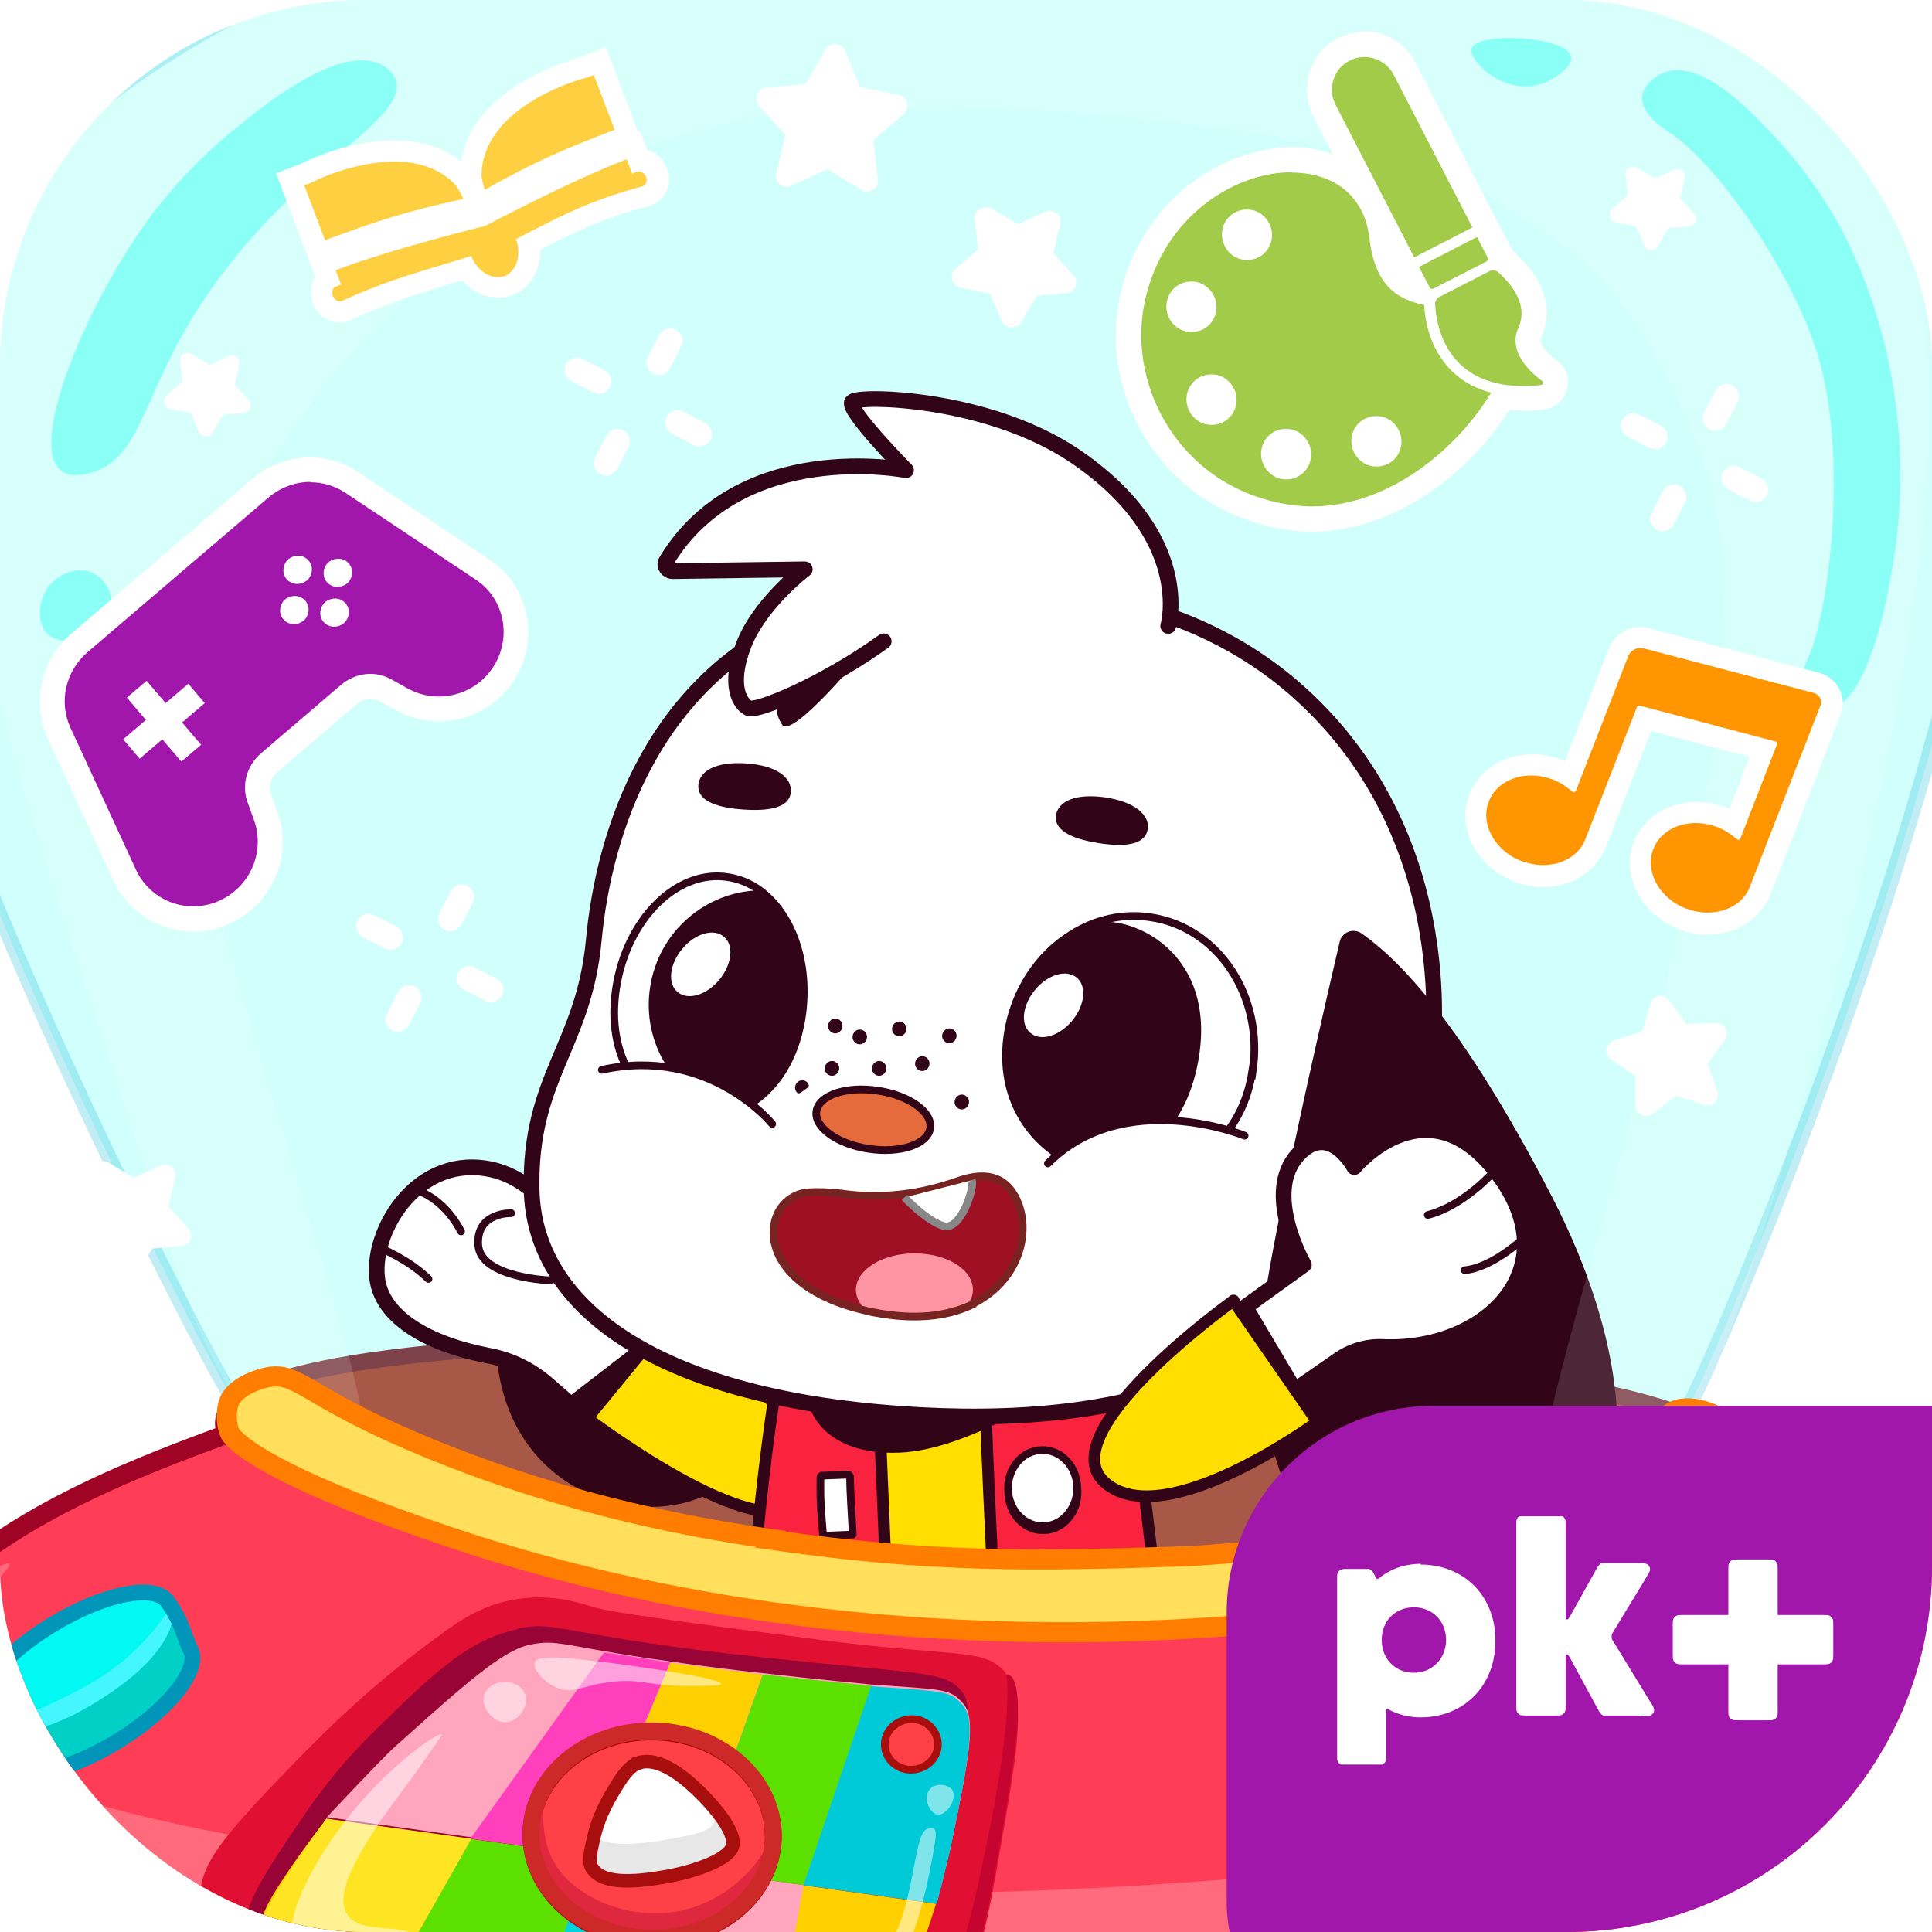 <svg xmlns="http://www.w3.org/2000/svg" xmlns:xlink="http://www.w3.org/1999/xlink" id="Camada_2" viewBox="0 0 52.84 52.84"><defs><style>.cls-1,.cls-2,.cls-3,.cls-4,.cls-5,.cls-6,.cls-7,.cls-8,.cls-9,.cls-10,.cls-11,.cls-12,.cls-13,.cls-14,.cls-15,.cls-16,.cls-17{stroke-linejoin:round;}.cls-1,.cls-4,.cls-5,.cls-10,.cls-14,.cls-17{stroke:#2d0c19;}.cls-1,.cls-4,.cls-10{stroke-width:.38px;}.cls-1,.cls-5{fill:#417bbb;}.cls-18{fill:#ff3d56;stroke:#9f0326;stroke-width:.52px;}.cls-18,.cls-19,.cls-20,.cls-21,.cls-22,.cls-23,.cls-24,.cls-25,.cls-26,.cls-27,.cls-28,.cls-29,.cls-30,.cls-31,.cls-32,.cls-33,.cls-34,.cls-35{stroke-miterlimit:10;}.cls-19{stroke-width:.37px;}.cls-19,.cls-2,.cls-36,.cls-7,.cls-9,.cls-25,.cls-28,.cls-29,.cls-14,.cls-32{fill:none;}.cls-19,.cls-27,.cls-35{stroke:#a90e0e;}.cls-20{opacity:.24;stroke:#00b5d6;stroke-width:.42px;}.cls-20,.cls-37,.cls-38,.cls-39{isolation:isolate;}.cls-20,.cls-38{fill:#3fffef;}.cls-40{fill:#980435;}.cls-40,.cls-41,.cls-36,.cls-42,.cls-37,.cls-43,.cls-44,.cls-45,.cls-46,.cls-47,.cls-48,.cls-49,.cls-50,.cls-51,.cls-38,.cls-52,.cls-53,.cls-54,.cls-55,.cls-56,.cls-57,.cls-58,.cls-59,.cls-60,.cls-61,.cls-62,.cls-63,.cls-64,.cls-65,.cls-39{stroke-width:0px;}.cls-2,.cls-3,.cls-6,.cls-8,.cls-9,.cls-11,.cls-12,.cls-30,.cls-13,.cls-15,.cls-33,.cls-34,.cls-16{stroke:#310517;}.cls-2,.cls-6,.cls-8,.cls-11{stroke-width:.43px;}.cls-2,.cls-9,.cls-14{stroke-linecap:round;}.cls-3,.cls-11{fill:#f9233f;}.cls-3,.cls-12,.cls-13{stroke-width:.32px;}.cls-41{fill:#ffc54f;}.cls-66{clip-path:url(#clippath);}.cls-4,.cls-6,.cls-37,.cls-13,.cls-15,.cls-59,.cls-34,.cls-39,.cls-17{fill:#fff;}.cls-5,.cls-14{stroke-width:.19px;}.cls-21{fill:#ffae3e;stroke:#e25700;stroke-width:.56px;}.cls-42{fill:#44f6ff;}.cls-22{fill:#c92411;stroke:#920717;stroke-width:.45px;}.cls-7{stroke:#888;}.cls-7,.cls-9,.cls-30,.cls-31,.cls-15,.cls-33,.cls-34,.cls-16{stroke-width:.21px;}.cls-23{fill:#ffdf5b;stroke:#ff7d00;stroke-width:.55px;}.cls-8,.cls-16{fill:#3181dd;}.cls-37,.cls-38{opacity:.5;}.cls-43{fill:#c5052f;}.cls-44{fill:#66dc59;}.cls-45{fill:#df273d;}.cls-24{fill:url(#linear-gradient);stroke:#3c3cb0;}.cls-24,.cls-32{stroke-width:.52px;}.cls-67{clip-path:url(#clippath-1);}.cls-25{stroke:#0095b9;stroke-width:.43px;}.cls-26{fill:#ff8745;stroke:#e25106;stroke-width:.46px;}.cls-46{fill:#ff9500;}.cls-47{fill:#ff6a7d;}.cls-27,.cls-29{stroke-width:.46px;}.cls-27,.cls-35{fill:#ff4047;}.cls-48{fill:#e11033;}.cls-10{fill:#e33044;}.cls-28{stroke:#007300;stroke-width:.49px;}.cls-49{fill:#00cad7;}.cls-29{stroke:#ce2929;}.cls-12{fill:#ffde00;}.cls-30{fill:#e56a3c;}.cls-50{fill:#ffa6be;}.cls-51{fill:#00f9f2;}.cls-52{fill:#ffd000;}.cls-31{fill:#9f1025;stroke:#762321;}.cls-53{fill:#ff3fbc;}.cls-54,.cls-33{fill:#310517;}.cls-32{stroke:#ff9300;}.cls-55{fill:#a217ab;}.cls-56{fill:#a2cb4a;}.cls-57{fill:#ffe424;}.cls-58{fill:#00a74b;}.cls-60{fill:#5be000;}.cls-61{fill:#00d0c6;}.cls-62{fill:#00d3df;}.cls-63{fill:#fecf40;}.cls-35{stroke-width:.21px;}.cls-64{fill:#ff95a3;}.cls-65{fill:#e7e7e7;}.cls-39{opacity:.14;}.cls-17{stroke-width:.28px;}</style><clipPath id="clippath"><rect class="cls-36" y="0" width="52.84" height="52.84" rx="10" ry="10"></rect></clipPath><linearGradient id="linear-gradient" x1="4.2" y1="-980.01" x2="49.18" y2="-984.8" gradientTransform="translate(0 -926.9) scale(1 -1)" gradientUnits="userSpaceOnUse"><stop offset="0" stop-color="#00a2df"></stop><stop offset="1" stop-color="#4260ab"></stop></linearGradient><clipPath id="clippath-1"><rect class="cls-36" x="36.57" y="41.47" width="13.57" height="6.79"></rect></clipPath></defs><g id="Camada_1-2"><g class="cls-66"><rect class="cls-59" width="52.84" height="52.84"></rect><rect class="cls-36" x="-11.31" y="-.75" width="73.13" height="44.48"></rect><path class="cls-26" d="M26.63,63.78c10.06-.6,17.96-5.28,17.65-10.44-.31-5.16-8.72-8.85-18.78-8.25-10.06.6-17.96,5.28-17.65,10.44.31,5.16,8.72,8.85,18.78,8.25Z"></path><path class="cls-24" d="M3.59,54.06c-.26.07-.03.84,0,.97.4,1.96,3.91,3,3.91,3,9.54,2.83,20.55,2.37,20.55,2.37,0,0,8.84-.37,16.02-3.11,0,0,4.54-1.73,4.63-3.88,0-.14.03-.81-.19-.96-.03-.02-.05-.03-.08-.03-.28-.03-.68.56-.74.63-1.02,1.33-15.72,2.26-15.72,2.26-3.99.25-3.36.28-5.07.34-4.94.19-9-.08-11.79-.37-2.57-1.08-4.52-1.17-5.85-1.04-1.65.16-4.12.81-5.1.16-.2-.13-.42-.37-.57-.33h0s0,0,0,0Z"></path><path class="cls-22" d="M47.57,39.93c.15,2.14-10.48,5.62-20.98,5.33-10.5-.29-20.74-4.35-20.48-6.41.3-2.28,13.43-2.26,17.94-2.25,7.48.01,23.33.76,23.51,3.34h0Z"></path><path class="cls-20" d="M7.04,39.3c-1.38-1.63-8.19-15.96-8.52-18.49-1.9-7.75-.2-11.18,2.31-16.03C1.63,3.23,5.64.42,9.79-1.11c2.66-.98,16.87-1.05,18.39-.77,12.07,2.21,16.84-1.4,22.86,4.5.99.97,2.07,1.06,2.73,2.16,4.26,7.02-7.07,32.87-7.53,33.58-.03.05-.2.3-.34.68-.21.61-.12,1.12-.17,1.28-.47,1.3-1.78,2-2.82,2.45-3.22,1.37-6.57,1.42-6.88,1.43-5.47.17-8.2.25-11.06.08-7.25-.42-10.41-1.22-12.42-1.87-3.11-1-4.49-1.9-5.52-3.11h0Z"></path><path class="cls-14" d="M18.2,45.16s.13.74.81.54c.68-.2.41-1.67.41-1.67"></path><path class="cls-14" d="M18.15,47.27s.02-.6.66-1.14"></path><path class="cls-14" d="M19.51,47.74s.11-.64.43-1.15"></path><path class="cls-14" d="M32.95,48.03s-.08-.96-.59-1.57"></path><path class="cls-14" d="M34.31,47.29s-.16-.91-.61-1.32"></path><path class="cls-4" d="M16.83,52.78s-.3.94.8,1.16c0,0,.89.16,1.15-.37,0,0,.21.44,1.11.47.6.02.74-.09,1.19-.4,0,0,.49.45,1.2.43.41-.01.72,0,1.24-.36,0,0,.39.45,1.12.47.73.02.98-.44,1.09-1.33,0,0-4.8-.56-8.89-.06h0Z"></path><path class="cls-10" d="M25.93,50.88c-.11,1.16-.21,1.96-.21,1.96l-4.32-.03h-.67s-3.9-.03-3.9-.03c0,0-.15-3.09,2.91-3.52.25-.04.53-.05.83-.05l.39-.85,4.54-.13-.03,1.02s.57.47.46,1.64h0Z"></path><path class="cls-4" d="M21.39,52.81h-.67s-3.9-.03-3.9-.03c0,0-.15-3.09,2.91-3.52,1.3.77,1.59,2.64,1.65,3.55h0s0,0,0,0Z"></path><path class="cls-17" d="M19.74,49.25s.97.26,1.51,2.3c0,0,.75-.1.89-.62.14-.52-.43-1.98-1.46-2.1-.64-.07-.94.42-.94.42h0Z"></path><path class="cls-4" d="M34.88,53.27s.25.96-.86,1.11c0,0-.9.11-1.13-.43,0,0-.43.42-.92.41-.6-.02-.74-.13-1.17-.47,0,0-.52.42-1.22.36-.41-.03-.71-.05-1.22-.43,0,0-.41.42-1.14.41-.74-.02-.96-.5-1.01-1.38,0,0,4.61-.3,8.66.42h0Z"></path><path class="cls-10" d="M25.82,51.27c.04,1.17.39,1.58.39,1.58l4.32.21.67.03,3.67.18s.54-3.07-2.5-3.67c-.25-.05-.52-.08-.82-.1l-.34-.87-4.52-.37-.03,1.02s-.88.83-.83,1.99h0,0Z"></path><path class="cls-17" d="M30.1,53.04l1.11.05,3.67.18s.68-3.19-2.74-3.84c0,0-2.21,1.18-2.04,3.6h0Z"></path><path class="cls-1" d="M22.27,42.33s-.57,3.51-.72,5.44l3.83.1.03-1.24s.57-.09,1.26.03l.12,1.24,4.1.11-.65-5.47-7.97-.22h0s0,0,0,0Z"></path><path class="cls-5" d="M26.39,42.46l.07,2.95-1.44-.04.26-2.94,1.1.03Z"></path><path class="cls-54" d="M18.78,21.58s-.29,2.71-1.6,5.9c-1.07,2.6-3.15,5.53-3.5,7.61-.87,5.05,2.96,6.72,5.28,5.94,2.32-.78,4.11-3.34,4.69-9.35.58-6.01-4.86-10.09-4.86-10.09h0Z"></path><path class="cls-11" d="M26.7,54.81c-.04,1.5-.1,2.53-.1,2.53l-5.55.35-.86.05-5,.31s-.47-3.94,3.43-4.77c.32-.07.67-.12,1.06-.14l.43-1.12,5.81-.56.05,1.3s.77.56.74,2.06Z"></path><path class="cls-13" d="M18.62,53.27s1.26.25,2.15,2.81c0,0,.95-.2,1.08-.87.13-.67-.73-2.5-2.06-2.56-.83-.03-1.17.62-1.17.62Z"></path><path class="cls-11" d="M26.59,55.32c.16,1.49.64,1.99.64,1.99l5.56-.12.86-.02,4.73-.09s.42-3.98-3.53-4.48c-.33-.04-.68-.06-1.06-.05l-.52-1.08-5.83-.08.05,1.3s-1.06,1.14-.89,2.63h0Z"></path><path class="cls-13" d="M32.23,57.2l1.42-.03,4.73-.09s.59-4.15-3.85-4.68c0,0-2.72,1.71-2.3,4.8Z"></path><path class="cls-8" d="M21.25,44.17s-.42,4.55-.44,7.03l4.91-.21-.07-1.59s.72-.17,1.61-.07l.26,1.58,5.27-.22-1.31-6.96-10.24.43Z"></path><path class="cls-16" d="M26.54,43.98l.35,3.78-1.85.08.08-3.79,1.41-.06Z"></path><path class="cls-6" d="M33.55,50.61s-3.16-.23-6.25.26c0,0-.18.49.05,1.19,0,0,3.86-.44,6.27-.26,0,0,.08-.38-.07-1.19h0Z"></path><path class="cls-6" d="M18.06,37.02l-1.11-1.01c-.37-.34-.66-.75-.85-1.21-.38-.91-1.24-2.49-2.64-2.81-2-.45-3.27,1.59-3.15,2.92.1,1.13,1.43,1.86,3.06,2.17.59.11,1.14.38,1.59.77l1.33,1.16c.54.47,1.35.43,1.85-.09.52-.54.48-1.4-.07-1.91h0Z"></path><path class="cls-9" d="M13.98,33.18s-.96-.03-.9.87c.06.91,1.99.97,1.99.97"></path><path class="cls-9" d="M11.36,32.54s.75.18,1.25,1.14"></path><path class="cls-9" d="M10.39,34.13s.78.31,1.33.85"></path><path class="cls-54" d="M17.58,36.64l-2.19,1.69,1.14,1s1.24.88,2.03-.33c.78-1.21-.98-2.36-.98-2.36h0Z"></path><path class="cls-12" d="M16.06,38.79l2.3-2.8s4.31,2.76,3.65,4.78c-.66,2.03-5.95-1.98-5.95-1.98Z"></path><path class="cls-12" d="M28.92,38.07l-6.25.26.29,6.84,6.25-.26-.29-6.84Z"></path><path class="cls-3" d="M21.19,38.1s-.75,4.7-.7,8.66l3.89-.16-.36-8.61-2.83.12h0Z"></path><path class="cls-3" d="M26.92,37.62s.21,5.9.45,8.85l4.59-.19s-.83-6.82-1.12-9.29c0,0-1.73.19-3.93.63Z"></path><path class="cls-54" d="M22.18,38.57s.38,1.24,2.42,1.16c2.04-.08,4.71-2,4.71-2l-7.13.85Z"></path><path class="cls-33" d="M28.57,41.85c.52-.02.92-.51.9-1.08-.02-.58-.47-1.03-.99-1-.52.02-.92.51-.9,1.08.02.58.47,1.03.99,1Z"></path><path class="cls-34" d="M28.56,41.74c.52-.02.92-.51.9-1.08-.02-.58-.47-1.03-.99-1-.52.02-.92.51-.9,1.08.02.58.47,1.03.99,1Z"></path><path class="cls-33" d="M28.7,45.04c.52-.02.92-.51.9-1.08-.02-.58-.47-1.03-.99-1-.52.02-.92.51-.9,1.08.02.58.47,1.03.99,1Z"></path><path class="cls-34" d="M28.7,44.94c.52-.02.92-.51.9-1.08-.02-.58-.47-1.03-.99-1-.52.02-.92.51-.9,1.08.02.58.47,1.03.99,1Z"></path><path class="cls-15" d="M23.21,40.33l-.74.03s-.03.02-.03.04c0,0-.01.46.01.81.04.53.06.77.06.77,0,.02.06.02.08.02l.73-.03s0-.05,0-.07c-.02-.41-.07-1.08-.07-1.51,0-.02-.03-.05-.05-.05h0Z"></path><path class="cls-15" d="M23.31,43.24l-.74.03s-.03.02-.03.04c0,0-.01.46.01.81.04.53.06.77.06.77,0,.02.06.02.08.02l.73-.03s0-.05,0-.07c-.02-.41-.07-1.08-.07-1.51,0-.02-.03-.05-.05-.05h0Z"></path><path class="cls-6" d="M26.12,50.92s-3.16-.23-6.25.26c0,0-.18.49.05,1.19,0,0,3.86-.44,6.27-.26,0,0,.08-.38-.07-1.19h0Z"></path><path class="cls-6" d="M39.15,28.98s.91-5.98-3.62-10.04c-1.5-1.35-3.37-2.21-5.36-2.57-2.01-.36-5.17-.63-7.9.4-4.43,1.67-5.76,6.04-6.03,8.94-.27,2.91-1.77,3.76-1.7,6.84.07,3.08,3.21,5.64,10.11,6.12,5.71.4,13.23-.62,14.5-9.69h0Z"></path><path class="cls-59" d="M31.95,17.12s.72-2.44-2.57-4.66c-2.39-1.6-5.88-1.66-6.07-1.47-.19.19,1.47,1.87,1.47,1.87,0,0-4.52-.89-6.56,2.49-.07.12.03.27.18.27l3.61-.05s-1.23.93-1.67,2.07c-.44,1.14-.08,1.63.14,1.73.22.1,2.03-.64,3.69-1.83"></path><path class="cls-2" d="M31.95,17.12s.72-2.44-2.57-4.66c-2.39-1.6-5.88-1.66-6.07-1.47-.19.19,1.47,1.87,1.47,1.87,0,0-4.52-.89-6.56,2.49-.07.12.03.27.18.27l3.61-.05s-1.23.93-1.67,2.07c-.44,1.14-.08,1.63.14,1.73.22.1,2.03-.64,3.69-1.83"></path><path class="cls-54" d="M21.31,19.14s-.19.26.08.68c.28.42,2.33-2.09,2.33-2.09,0,0-1.15.86-2.42,1.41Z"></path><path class="cls-34" d="M21.93,27.81c-.22,1.43-1.02,2.36-2.01,2.64-.32.09-.66.11-1,.06-1.4-.21-2.36-1.59-2.07-3.48.29-1.89,1.66-3.26,3.06-3.04.32.05.61.17.87.36.88.64,1.37,1.99,1.15,3.46h0Z"></path><path class="cls-54" d="M21.93,27.81c-.22,1.43-1.02,2.36-2.01,2.64-1.44-.45-2.38-1.9-2.14-3.45.23-1.52,1.52-2.62,3-2.65.88.64,1.37,1.99,1.15,3.46h0Z"></path><path class="cls-59" d="M19.67,26.8c.35-.42.41-.95.13-1.18-.28-.24-.79-.09-1.14.33-.35.42-.41.95-.13,1.18.28.24.79.09,1.14-.33Z"></path><path class="cls-34" d="M34.25,29.3c-.31,2.05-2.01,3.11-3.86,2.83-.43-.07-.83-.2-1.18-.39-1.18-.63-1.89-1.89-1.65-3.46.18-1.19.85-2.17,1.74-2.72.64-.41,1.4-.59,2.18-.47,1.85.28,3.09,2.17,2.78,4.22Z"></path><path class="cls-59" d="M29.09,27.96c.32-.39.37-.88.12-1.1-.26-.21-.73-.07-1.05.33-.32.39-.37.88-.12,1.1.26.21.73.07,1.05-.33Z"></path><path class="cls-30" d="M25.44,30.86c.07-.44-.57-.9-1.43-1.03-.86-.13-1.61.12-1.68.56-.07.44.57.9,1.43,1.03.86.13,1.61-.12,1.68-.56Z"></path><path class="cls-54" d="M26.5,30.17c.02-.11-.06-.21-.16-.23-.11-.02-.21.06-.23.17-.02.11.06.21.16.23.11.02.21-.06.23-.17Z"></path><path class="cls-54" d="M26.16,28.36c.02-.11-.06-.21-.16-.23-.11-.02-.21.06-.23.17-.02.11.06.21.16.23.11.02.21-.06.23-.17Z"></path><path class="cls-54" d="M25.42,29.12c.02-.11-.06-.21-.16-.23-.11-.02-.21.06-.23.17-.02.11.06.21.16.23.11.02.21-.06.23-.17Z"></path><path class="cls-54" d="M24.24,29.25c.02-.11-.06-.21-.16-.23-.11-.02-.21.06-.23.17-.02.11.06.21.16.23.11.02.21-.06.23-.17Z"></path><path class="cls-54" d="M23.04,28.09c.02-.11-.06-.21-.16-.23-.11-.02-.21.06-.23.17-.02.11.06.21.16.23.11.02.21-.06.23-.17Z"></path><path class="cls-54" d="M22.95,29.25c.02-.11-.06-.21-.16-.23-.11-.02-.21.06-.23.17-.02.11.06.21.16.23.11.02.21-.06.23-.17Z"></path><path class="cls-54" d="M24.79,28.17c.02-.11-.06-.21-.16-.23-.11-.02-.21.06-.23.17-.02.11.06.21.16.23.11.02.21-.06.23-.17Z"></path><path class="cls-54" d="M23.71,28.39c.02-.11-.06-.21-.16-.23-.11-.02-.21.06-.23.17-.02.11.06.21.16.23.11.02.21-.06.23-.17Z"></path><path class="cls-54" d="M22.1,29.63c.06.09-.02.12-.11.19-.09.06-.15.13-.21.04-.06-.09-.04-.21.05-.28.09-.06.21-.04.27.05Z"></path><path class="cls-54" d="M36.65,25.72c.08-.24.38-.34.59-.19,1,.7,2.73,2.41,5.19,7.17,2.58,4.99,2.35,9.37-.42,10.55-3.75,1.61-7.53-.28-7.54-6.62,0-1.68,2.18-10.91,2.18-10.91Z"></path><path class="cls-54" d="M21.63,21.66c-.03.38-.47.54-1.31.48-.84-.06-1.25-.29-1.22-.67.03-.38.47-.65,1.32-.59.84.06,1.24.4,1.21.78Z"></path><path class="cls-54" d="M31.39,22.68c-.06.38-.51.51-1.34.38s-1.22-.39-1.17-.76c.06-.38.52-.61,1.36-.49.83.13,1.21.5,1.15.87h0Z"></path><path class="cls-54" d="M29.7,25.33c.79-.49,3.7.45,3.06,3.75-.55,2.86-2.96,3.09-3.67,2.58,0,0-1.85-.82-1.53-3.4.28-2.28,2.13-2.94,2.13-2.94h0Z"></path><path class="cls-59" d="M29.32,27.92c.35-.42.41-.95.13-1.18-.28-.24-.79-.09-1.14.33-.35.42-.41.95-.13,1.18.28.24.79.09,1.14-.33Z"></path><path class="cls-13" d="M34.53,52.4s-1.44.77-2.28,2.83c0,0-1.04-.1-1.15-.78-.15-.85.92-2.46,2.25-2.63.82-.1,1.18.58,1.18.58h0Z"></path><path class="cls-31" d="M26.53,35.71c-.64.29-1.51.4-2.61.19-.12-.02-.24-.05-.35-.08-3.14-.77-2.75-3.11-1.46-3.21.3-.02.6,0,.88.03,1.08.16,2.18.03,3.21-.34.57-.2,1.16-.22,1.51.34.57.9.22,2.42-1.19,3.06Z"></path><path class="cls-64" d="M26.53,35.59c-.65.3-1.48.42-2.61.2-.12-.02-.24-.05-.35-.08-.1-.13-.16-.28-.16-.43,0-.55.72-1,1.6-1,.89,0,1.6.44,1.6,1,0,.11-.03.21-.09.31Z"></path><path class="cls-59" d="M24.74,32.75s.58.63,1.06.78c.48.15.86-1.06.78-1.25"></path><path class="cls-7" d="M24.74,32.75s.58.63,1.06.78c.48.15.86-1.06.78-1.25"></path><path class="cls-6" d="M33.25,36.33l2.41-1.74s-1.13-1.96-.16-3.01c.86-.93,1.54.34,1.54.34,0,0,2.04-2.46,4.01.29,1.83,2.57-.48,4.75-3.23,4.63-.43-.02-.87.11-1.22.36l-1.79,1.24c-.56.39-1.32.29-1.75-.22-.48-.57-.39-1.43.2-1.89h0Z"></path><path class="cls-9" d="M40.85,32.05s-.82.93-1.8,1.18"></path><path class="cls-9" d="M41.69,33.85s-.86.82-1.63.89"></path><path class="cls-54" d="M35.62,37.96l-1.36-2.29s-1.51,1.35-1.61,1.85c-.05.25.35.85.59,1.17.25.33.64.29.83.31.83.11,1.54-1.05,1.54-1.05Z"></path><path class="cls-12" d="M33.73,35.57l2.3,3.32s-4.12,3.03-5.77,1.69c-1.66-1.34,3.48-5.01,3.48-5.01Z"></path><path class="cls-59" d="M31.63,33.72c1.61-.26,2.81-1.16,2.68-2.01-.14-.85-1.55-1.33-3.17-1.08-1.61.26-2.81,1.16-2.68,2.01s1.55,1.33,3.17,1.08Z"></path><path class="cls-59" d="M21.22,31.4c.16-.85-1.01-1.78-2.62-2.09-1.6-.3-3.04.14-3.2.98-.16.85,1.01,1.78,2.62,2.08,1.6.3,3.04-.14,3.2-.98Z"></path><path class="cls-9" d="M34.04,31.06s-3.28-1.34-5.38.76"></path><path class="cls-9" d="M21.12,30.74s-1.72-2.13-4.66-1.48"></path><path class="cls-4" d="M31.48,47.99s-2.44-.35-4.87-.13c0,0-.16.37-.02.93,0,0,3.02-.13,4.88.13,0,0,.08-.29.01-.93h0Z"></path><path class="cls-4" d="M25.69,47.83s-2.44-.35-4.87-.13c0,0-.16.37-.02.93,0,0,3.02-.13,4.88.13,0,0,.08-.29.01-.93h0Z"></path><path class="cls-17" d="M32.87,49.52s-1.16.52-1.92,2.07c0,0-.8-.13-.85-.67-.07-.67.85-1.86,1.88-1.92.64-.03.89.52.89.52h0Z"></path><path class="cls-39" d="M7.37,39.29c-1.91-1.78-2.53-4.64-3.78-8.51C.97,22.69-2.82,12.67-.31,7.83.49,6.28-1.45,1.84,2.7.31c2.66-.98,15.08-3.15,16.6-2.88C31.37-.35,41.83-5.59,47.86.31c.99.97,3.09,3.82,3.76,4.93,4.26,7.02-4.58,32.4-5.04,33.12-.03.05-.2.3-.34.68-.21.61-.16,1.08-.17,1.28-.07,1.06-2.67,2.54-3.75,1.97-2.13-1.12,7.17-21.59,4.26-29.69-1.83-5.09-4.03-6.05-6.06-7.35-2.44-1.55-15.35-3.23-21.21-1.74-7.35,1.87-14.11,9.44-14.15,16.46-.02,4.98,6.03,19.75,4.68,20.45-.81.42-2.29-.96-2.46-1.12h0s0,0,0,0Z"></path><path class="cls-38" d="M10.46,1.79c-1.16-.68-3.46,1.26-4.2,1.87-1.46,1.22-2.33,2.48-2.74,3.13-1.37,2.15-2.7,5.42-1.85,6.08.25.2.62.11.81.06,1.25-.32,1.43-1.88,2.56-3.86,1.14-2.02,2.69-3.48,3.21-3.96,1.4-1.3,2.81-2.17,2.58-2.91-.07-.24-.29-.37-.37-.41h0s0,0,0,0Z"></path><path class="cls-38" d="M1.4,15.95c-.37.4-.41,1.08-.11,1.38.42.42,1.54.14,1.74-.53.11-.38-.05-.91-.48-1.12-.43-.21-.9.01-1.15.28h0Z"></path><path class="cls-38" d="M40.25,1.32c-.1.32.81,1.23,1.77,1.01.48-.11,1.02-.52.95-.79-.13-.55-2.57-.68-2.72-.22h0s0,0,0,0Z"></path><path class="cls-38" d="M45.55,1.97c-.3.1-.61.38-.64.68-.04.47.61.88.77.99,1.36.9,3.36,3.87,4.03,6.05.87,2.86.28,7.13-.24,8.26-.06.13-.32.65-.11,1.02.16.26.52.38.73.36.94-.07,1.66-2.98,1.84-5.19.08-1.01.24-4.28-1.47-7.68-.14-.29-.7-1.36-1.73-2.51-.68-.75-2.12-2.34-3.18-1.98h0Z"></path><path class="cls-18" d="M55.3,43.58c-.71-.79-1.31-1.25-2.33-1.92-1.52-.99-3.33-1.73-5.83-2.31-.15-.03-.83.05-.83.05,0,0,.29.88-3.2,2.06-1.5.51-3.71.84-6.77,1.24-2.58.33-5.81.73-9.53.36-18.42-1.83-18.86-4.37-18.92-4.05,0,0-.47-.23-.63-.17-4.08,1.49-10.6,3.65-11.28,9.14-.1.87.12,2.32.59,3.87,1.95,1.06,4.88,2.47,8.61,3.61,2.68.81,7.34,1.96,23.31,1.3,5.28-.22,13.27-.69,22.27-3.57,1.71-.54,6.77-2.24,6.91-4.8.08-1.58-1.68-4.04-2.37-4.82h0s0,0,0,0Z"></path><path class="cls-47" d="M.27,42.77c-.17-.21-3.83,2.25-3.47,4.5.16,1,1.07,1.69,2,2.17,8.74,4.58,30.46,3.85,30.46,3.85,1.35-.05,10.99-.36,21.14-3.39,1.29-.39,5.96-1.81,5.94-3.76-.01-1.3-2.12-2.77-3.21-3.53-.75-.52-1.33-.8-1.4-.69-.13.23,2.29,1.68,2.24,3.25-.05,1.33-1.88,2.25-2.79,2.65-8.83,3.9-25.41,3.95-25.41,3.95-4.16.01-11.41.06-20.21-1.73-2.61-.53-6.9-1.53-7.22-3.73-.25-1.72,2.05-3.37,1.92-3.54h0s0,0,0,0Z"></path><path class="cls-61" d="M5.16,45.14c.32.54-.57,1.68-2.01,2.55-1.43.87-2.86,1.14-3.18.61-.12-.19-.77-.95-.6-1.26.3-.55,1.69-.74,2.61-1.29.92-.56,1.96-1.84,2.58-1.86.38-.01.48,1.05.6,1.26h0s0,0,0,0Z"></path><path class="cls-51" d="M2.55,46.43c1.43-.87,2.33-2.01,2-2.55-.32-.54-1.75-.27-3.18.6-1.43.87-2.33,2.01-2,2.55.32.54,1.75.27,3.18-.6h0Z"></path><path class="cls-42" d="M-.48,47.02s.66.97,2.93-.36c2.27-1.33,2.39-2.46,2.26-2.79,0,0-.72,1.32-2.23,2.17-1.51.85-2.41,1.11-2.95.98h0Z"></path><path class="cls-25" d="M4.6,43.83c-.32-.54-1.75-.26-3.18.61-1.43.87-2.33,2.01-2.01,2.55.08.48.49,1.06.6,1.26.32.54,1.75.26,3.18-.61,1.43-.87,2.33-2.01,2.01-2.55-.12-.2-.2-.7-.6-1.26Z"></path><path class="cls-41" d="M51.87,46.58c.1.22,1.62,1.49,1.58,1.71-.12.65-2.24.18-2.4.33-.27.25-.43,1.75-1.09,1.87-.23.04-1.53-1.99-1.73-2.11-.29-.17-2.6-.05-1.49-.92,1.11-.86,2.19.66,2.92-.07.93-.92.81-2.95,1.95-2.86.04,0,.14.27.24.34,0,0-.23,1.19.02,1.71h0Z"></path><path class="cls-57" d="M50.94,44.53c.13-.04.04-.29.08-.13.21.79.04,1.12-.01,1.46-.05.34-.3.58-.04.77.26.19,1.06.82.89.98-.17.16-1.35-.28-1.59-.16-.24.12-.39,1.05-.71,1.18-.32.13-.43-.81-.7-.92-.27-.12-1.93-.1-2.12-.42-.19-.32.7-.61.93-1.05.1-.18-.65-1.81-.53-1.88.34-.18,2.37.69,2.37.69l1.43-.51h0s0,0,0,0Z"></path><path class="cls-32" d="M47.14,44.35c-.29.26.53,1.88.53,1.88,0,0-1.61,1.37-1.4,1.79.2.41,2.06.29,2.06.29,0,0,1.21,2.26,1.52,2.29.48.05,1.06-1.98,1.06-1.98,0,0,2.41,0,2.64-.23.21-.21-1.9-1.89-1.9-1.89,0,0,.39-1.87.07-2.1-.37-.27-2.22.64-2.22.64,0,0-2.04-.98-2.37-.69h0s0,0,0,0Z"></path><path class="cls-48" d="M12.13,44.65c-1.86,1.33-3.21,2.66-4.27,3.76-1.92,1.98-2.29,2.55-2.39,3.35-.03.19-.15,1.14.31,1.95.7,1.27,2.31,1.38,7.09,1.85,1.69.16,4.95.49,9.45.43,1.59-.02,2.5-.08,3.32-.72,1.02-.8,1.29-2.21,1.77-4.99.44-2.53.65-3.81.12-4.49-.58-.75-1.23-.43-5.33-.97-3.69-.48-5.53-.73-5.95-.86-.38-.12-1.16-.38-2.14-.22-.87.14-1.47.54-1.99.91h0s0,0,0,0Z"></path><path class="cls-43" d="M5.76,53.63s.12.2.19.29c.79,1,2.51,1.13,6.9,1.56,1.69.16,4.95.49,9.45.43,1.59-.02,2.5-.08,3.32-.72,1.02-.8,1.29-2.21,1.77-4.99.37-2.11.62-3.73.31-4.3-.05-.09-.18-.1-.18-.1,0,0,.27.95-.68,5.32-.57,2.61-.78,2.96-1.49,3.65-.71.69-1.16.82-4.05.82-2.89,0-5.43-.14-10.36-.64-4.94-.5-5.18-1.3-5.18-1.3h0s0,0,0,0Z"></path><path class="cls-40" d="M14.15,44.56c-1.12.25-1.9.84-3.29,2.18-.85.82-1.68,1.62-2.56,2.93-1,1.47-1.68,2.48-1.58,3.15.21,1.46,4.77,1.76,13.88,2.28,1.07.06,3.35.17,4.29-1.07.18-.23.31-.68.58-1.57.26-.85.57-1.8.75-3.11.24-1.78.4-2.67.1-3.07-.43-.57-1.08-.49-4.58-.86-1.27-.13-2.23-.23-3.37-.39-3.12-.43-3.32-.69-4.24-.48h0Z"></path><path class="cls-50" d="M14.46,44.99c-.74.17-1.74,1.06-3.71,2.83-.33.3-1.81,1.88-1.81,1.88l3.88.54,3.32.46,2.82.39,3.02.42,3.65.51s.3-1.15.4-1.63c.46-2.25.68-3.37.32-3.79-.37-.43-.51-.38-2.52-.53,0,0-1.69-.16-2.97-.31-.75-.08-1.63-.19-2.53-.32-.81-.11-1.4-.21-1.86-.29-1.21-.21-1.41-.29-2.01-.16h0s0,0,0,0Z"></path><path class="cls-53" d="M12.86,50.29l3.28.45,2.19-5.27-1.81-.28-3.65,5.09h0Z"></path><path class="cls-52" d="M16.14,50.75l2.82.39,1.89-5.34-2.52-.32-2.19,5.26h0Z"></path><path class="cls-60" d="M18.96,51.14l3.02.42,1.85-5.45-2.97-.31-1.89,5.34Z"></path><path class="cls-49" d="M21.97,51.56l3.65.51s.3-1.15.4-1.63c.46-2.25.68-3.37.32-3.79-.37-.43-.51-.38-2.52-.53l-1.85,5.45h0Z"></path><path class="cls-52" d="M8.93,49.74s-1,1.29-1.47,2.1c-.24.41-.43.81-.3,1.21.34.97,2.38,1.15,3.45,1.25,1.56.14,2.96.26,4.22.37,1.11.1,2.11.18,3.01.24,1.39.1,2.53.16,3.47.16,2.13,0,3.19-.28,3.58-1.02.04-.09.11-.25.23-.57.2-.5.48-1.41.48-1.41l-3.65-.51-3.02-.42-2.82-.39-3.32-.46-3.88-.54h0s0,0,0,0Z"></path><path class="cls-57" d="M8.93,49.74s-.96,1.3-1.42,2.11c-.24.41-.48.8-.34,1.2.42,1.16,3.45,1.25,3.45,1.25l2.27-4.01-3.96-.55h0Z"></path><path class="cls-60" d="M10.62,54.3l4.22.37,1.29-3.92-3.24-.45-2.27,4.01h0Z"></path><path class="cls-62" d="M14.84,54.67l3.01.24,1.1-3.78-2.82-.39-1.29,3.92h0Z"></path><path class="cls-50" d="M17.86,54.91l3.47.16.65-3.51-3.02-.42-1.1,3.78Z"></path><path class="cls-27" d="M21.15,50.28c.03-1.56-1.42-2.87-3.25-2.91-1.83-.04-3.34,1.2-3.38,2.76-.03,1.57,1.42,2.87,3.25,2.91,1.83.04,3.34-1.2,3.38-2.76Z"></path><path class="cls-45" d="M14.86,48.91c.11,0-.24,1.18.34,2.1.61.97,2.15,1.55,3.5,1.23.98-.23,1.8-.92,2.19-1.61.13-.23.23-.48.26-.48.05.02-.06.97-.63,1.69-.72.9-2.14,1.41-3.48,1.07-1.51-.39-2.34-1.72-2.42-2.79-.05-.64.16-1.22.23-1.22h0s0,0,0,0Z"></path><path class="cls-29" d="M21.15,50.25c.03-1.56-1.42-2.87-3.25-2.91-1.83-.04-3.34,1.2-3.38,2.76-.03,1.56,1.42,2.87,3.25,2.91,1.83.04,3.34-1.2,3.38-2.76Z"></path><path class="cls-65" d="M20.04,50.47c-.07.34-.68.5-1.89.82-.5.13-.86.2-1.28.11-.2-.04-.52-.12-.65-.37-.12-.25-.02-.58.19-.77.31-.28.65-.04,1.44-.14.97-.12,1.61-.66,1.82-.44.02.02.03.06.05.13.34.34.33.56.31.67h0s0,0,0,0Z"></path><path class="cls-59" d="M19.53,49.83c-.09.27-.55.35-1.45.51,0,0-1.44.25-1.73-.09-.06-.07-.04-.12-.04-.12,0-.03.03-.04.03-.05.08-.08.3-.77.51-1.2.02-.03.26-.51.57-.65.01,0,.02,0,.03-.01.23-.07.44-.01.59.03.21.06.44.17.74.44.42.39.87.8.76,1.14h0,0Z"></path><path class="cls-19" d="M17.44,48.23c-.24.08-.45.39-.69.8-.24.41-.41.79-.51,1.22-.1.43-.15.68-.05.84.32.5,1.34.36,2.12.22.77-.15,1.66-.47,1.73-.84.07-.37-.46-1.01-.85-1.4-.39-.39-1.13-1.06-1.75-.85h0Z"></path><path class="cls-37" d="M14.63,45.45c-.08.18.22.54.58.7.51.22.77-.11,1.72-.17.71-.04.84.14,2.02.13.44,0,.76,0,.77-.06.02-.14-2.13-.46-3.19-.59-1.52-.19-1.83-.15-1.9,0h0s0,0,0,0Z"></path><path class="cls-37" d="M13.58,46.04c.28-.1.64,0,.76.25.17.32-.14.79-.5.81-.36.02-.7-.41-.6-.74.07-.22.31-.31.33-.32Z"></path><path class="cls-37" d="M12.09,47.44s-.22.34-.7,1.01c-.93,1.28-.92,1.24-1.07,1.48-.5.78-1.21,1.88-.81,2.45.41.59,1.71.12,2.03.75.13.26.07.64-.15.81-.2.16-.49.11-.68.08-1.6-.26-2.4-.39-2.62-.81-.21-.39-.09-.85.16-1.44,1.16-2.64,3.71-4.46,3.85-4.33h0s0,0,0,0Z"></path><path class="cls-37" d="M25.55,48.85c.17-.08.4-.02.49.1.16.23-.15.7-.38.68-.19,0-.38-.35-.29-.59.01-.03.06-.14.18-.2Z"></path><path class="cls-37" d="M25.54,50.01c.07.05.05.18.05.25-.49,3.24-1.31,3.85-1.31,3.85-.58.43-1.16.55-1.89.71-.38.08-1.07.23-1.23-.02-.06-.1-.03-.23.02-.32.19-.33.76-.22,1.59-.4.32-.07.73-.16,1.04-.36,1.24-.8,1.1-3.49,1.53-3.69.03-.01.13-.06.19-.02h0Z"></path><path class="cls-35" d="M24.97,48.4c.4-.03.71-.36.68-.74-.03-.38-.37-.67-.77-.64-.4.03-.71.36-.68.74.03.38.37.67.77.64Z"></path><path class="cls-58" d="M40.04,49.51c.23.64-.24,1.33-.95,2.34-.35.5-.68.87-1.14,1.15-.47.29-.74.29-.85.28-.3-.02-.5-.15-.82-.36-.21-.14-.5-.36-.79-.71-.35-.23-.58-.48-.73-.65-.25-.31-.44-.55-.43-.87,0-.16.09-.32.26-.65.17-.34.28-.55.4-.55.15,0,.24.31.33.55.29.75.92,1.72,1.48,1.72.35,0,.62-.38.88-.76.87-1.24.67-2.51,1.1-2.61.12-.03.31.02.62.43.43.23.58.51.64.68h0s0,0,0,0Z"></path><path class="cls-44" d="M39.21,48.96c.06.09.16.29.12.43-.16.54-.55,1.1-.73,1.41-.23.41-.57.82-.8.99-.16.12-.36.5-.79.4-.26-.06-1.1-.66-1.37-.92-.87-.86-.97-1.23-.63-1.84.04-.07.45-.61.47-.64,0,0,0-.02.01-.03,0,0,0,0,0-.01.1-.22.88-.85.88-.85.38-.31.28-.35.44-.41.34-.14.51.2,1.65.78.54.27.58.46.72.69h0s0,0,0,0Z"></path><path class="cls-28" d="M34.32,50.76c.07.55,1.12,1.57,1.81,2.05.47.33.88.52,1.27.47.39-.05,1.5-1.01,1.87-1.57.5-.76.94-1.39.87-1.98-.07-.59-2.42-2.29-3.17-2.28-.74.01-2.72,2.75-2.65,3.3h0Z"></path><path class="cls-21" d="M-3.49,51.63c-.27.14-.32,1.14-.3,1.22.51,2.24,5.61,3.5,5.61,3.5,13.02,3.11,27.39,2.25,27.39,2.25,0,0,12.81-.59,22.67-3.82,0,0,6.48-2.23,6.63-4.69,0-.16-.18-.75-.48-.92-.34-.2-1,.55-1.13.69-1.37,1.44-8.74,4.51-20.62,5.94-4.47.54-7.86.64-10.13.7-5.96.16-10.97-.13-14.62-.46-.9-.1-5.01-.57-8.53-1.53-2.1-.58-3.52-1.2-4.17-1.58-.44-.25-.9-.47-1.31-.75-.56-.38-.83-.65-1-.55h0s0,0,0,0Z"></path><path class="cls-23" d="M21.07,42.11c4.41.63,7.08.6,11.48.45,0,0,11.06-.62,12.86-3.53.03-.04.11-.3.34-.42.68-.38,2.22.5,2.28,1.29.06.86-1.63,1.6-2.5,2.01-5.16,2.45-19.94,4.61-33.22.13-4.19-1.41-5.65-2.35-5.98-2.78-.15-.19-.18-.74-.02-1.01.18-.29.58-.48.95-.57.82-.19,1.03.4,3.5,1.51,2.54,1.14,5.9,2.27,10.32,2.9h0s0,0,0,0Z"></path><path class="cls-55" d="M5.29,25.14c-.81,0-1.54-.47-1.88-1.2l-1.79-3.88c-.39-.84-.16-1.86.55-2.47l4.95-4.23c.38-.33.87-.51,1.37-.51.41,0,.81.12,1.15.35l3.56,2.37c.48.32.79.8.89,1.37.1.57-.04,1.14-.39,1.61-.4.53-1.03.85-1.69.85h0c-.35,0-.69-.09-1-.25l-.47-.26c-.12-.07-.27-.11-.41-.11-.21,0-.41.08-.57.21l-2.21,1.89c-.27.23-.38.62-.26.95l.18.5c.35.97-.08,2.08-1,2.56-.3.16-.64.25-.98.25ZM4.99,20.35h.02s-.52-.62-.52-.62l.62-.53h0s-.62.52-.62.52l-.52-.61h-.02s.52.62.52.62l-.62.53h0s.62-.52.62-.52l.52.61ZM9.15,16.71s-.02,0-.04.01h.04ZM8.04,16.63s-.02,0-.03.01h.03ZM9.24,15.61s-.02,0-.03.01h.03ZM8.14,15.53s-.02,0-.03.01h.03Z"></path><path class="cls-59" d="M8.49,13.19c.34,0,.67.1.96.29l3.56,2.37h0c.83.55,1.01,1.69.41,2.49-.34.46-.88.71-1.42.71-.28,0-.57-.07-.83-.21l-.47-.26c-.18-.1-.38-.15-.57-.15-.28,0-.56.1-.79.29l-2.21,1.89c-.38.33-.53.86-.36,1.33l.18.5c.29.82-.07,1.73-.84,2.14-.26.14-.55.21-.82.21-.65,0-1.28-.37-1.57-1l-1.79-3.88c-.33-.71-.14-1.55.46-2.07l4.95-4.23c.33-.28.74-.43,1.15-.43M8.13,15.97c.09,0,.18-.03.26-.09.16-.14.19-.39.05-.55-.08-.09-.18-.13-.29-.13-.09,0-.18.03-.26.09-.16.14-.19.39-.05.55.08.09.18.13.29.13M9.23,16.05c.09,0,.18-.03.26-.09.16-.14.19-.39.05-.55-.08-.09-.18-.13-.29-.13-.09,0-.18.03-.26.09-.16.14-.19.39-.05.55.08.09.18.13.29.13M8.04,17.07c.09,0,.18-.03.26-.09.16-.14.19-.39.05-.55-.08-.09-.18-.13-.29-.13-.09,0-.18.03-.26.09-.16.14-.19.39-.05.55.08.09.18.13.29.13M9.14,17.14c.09,0,.18-.03.26-.09.16-.14.19-.39.05-.55-.08-.09-.18-.13-.29-.13-.09,0-.18.03-.26.09-.16.14-.19.39-.05.55.08.09.18.13.29.13M3.82,20.75l.62-.53.52.61.54-.46-.52-.61.62-.53-.45-.53-.62.53-.52-.61-.54.46.52.61-.62.53.45.53M8.49,12.51h0c-.58,0-1.15.21-1.59.59l-4.95,4.23c-.83.71-1.09,1.89-.64,2.87l1.79,3.88c.39.85,1.25,1.4,2.19,1.4.4,0,.79-.1,1.14-.29,1.07-.57,1.57-1.85,1.16-2.98l-.18-.5c-.07-.2,0-.43.16-.58l2.21-1.89c.1-.08.22-.13.35-.13.09,0,.17.02.24.06l.47.26c.36.19.76.3,1.16.3.77,0,1.5-.37,1.96-.98.4-.54.57-1.22.45-1.87-.11-.66-.48-1.22-1.04-1.59l-3.56-2.37c-.4-.27-.86-.41-1.34-.41h0Z"></path><path class="cls-59" d="M20.75,2.88l.73.81-.25,1.06c-.02.11,0,.23.1.3.02.01.03.02.05.03.08.04.18.05.26,0l.99-.45.93.56c.1.07.22.06.32,0,.1-.06.15-.17.13-.28l-.12-1.08.83-.71c.09-.08.12-.19.1-.3-.03-.11-.11-.19-.23-.22l-1.07-.22-.41-1c-.05-.1-.14-.17-.25-.18-.11,0-.22.05-.28.15l-.54.95-1.08.09c-.11,0-.21.08-.25.18-.04.11-.02.23.05.31h0Z"></path><path class="cls-59" d="M47.26,13.38l.6.31c.17.09.37.02.46-.14.09-.17.02-.37-.14-.46l-.6-.31c-.17-.09-.37-.02-.46.14-.09.17-.02.37.14.46Z"></path><path class="cls-59" d="M46.75,11.74c.17.09.37.02.46-.14l.31-.6c.09-.17.02-.37-.14-.46-.17-.09-.37-.02-.46.14l-.31.6c-.09.17-.02.37.14.46Z"></path><path class="cls-59" d="M44.51,11.94l.6.31c.17.09.37.02.46-.14.09-.17.02-.37-.14-.46l-.6-.31c-.17-.09-.37-.02-.46.14-.09.17-.02.37.14.46Z"></path><path class="cls-59" d="M45.77,14.35l.31-.6c.09-.17.02-.37-.14-.46-.17-.09-.37-.02-.46.14l-.31.6c-.09.17-.02.37.14.46.17.09.37.02.46-.14Z"></path><path class="cls-59" d="M50.66,37.34l.48.25c.13.07.3.02.37-.12.07-.13.02-.3-.11-.37l-.48-.25c-.13-.07-.3-.02-.37.12-.07.13-.02.3.11.37Z"></path><path class="cls-59" d="M50.25,36.04c.14.07.3.02.37-.12l.25-.48c.07-.13.02-.3-.11-.37-.13-.07-.3-.02-.37.12l-.25.48c-.07.13-.02.3.11.37Z"></path><path class="cls-59" d="M48.46,36.2l.48.25c.13.07.3.02.37-.12s.02-.3-.11-.37l-.48-.25c-.13-.07-.3-.02-.37.12-.07.13-.02.3.11.37Z"></path><path class="cls-59" d="M49.46,38.12l.25-.48c.07-.13.02-.3-.11-.37-.14-.07-.3-.02-.37.12l-.25.48c-.07.13-.02.3.11.37.13.07.3.02.37-.12Z"></path><path class="cls-59" d="M18.37,11.86l.6.31c.17.09.37.02.46-.14.09-.17.02-.37-.14-.46l-.6-.31c-.17-.09-.37-.02-.46.14-.09.17-.02.37.14.46Z"></path><path class="cls-59" d="M17.86,10.22c.17.09.37.02.46-.14l.31-.6c.09-.17.02-.37-.14-.46-.17-.09-.37-.02-.46.14l-.31.6c-.09.17-.02.37.14.46Z"></path><path class="cls-59" d="M15.62,10.42l.6.31c.17.09.37.02.46-.14.09-.17.02-.37-.14-.46l-.6-.31c-.17-.09-.37-.02-.46.14-.09.17-.02.37.14.46Z"></path><path class="cls-59" d="M16.88,12.83l.31-.6c.09-.17.02-.37-.14-.46-.17-.09-.37-.02-.46.14l-.31.6c-.09.17-.02.37.14.46.17.09.37.02.46-.14Z"></path><path class="cls-59" d="M12.67,27.06l.6.31c.17.09.37.02.46-.14.09-.17.02-.37-.14-.46l-.6-.31c-.17-.09-.37-.02-.46.14-.09.17-.02.37.14.46Z"></path><path class="cls-59" d="M12.16,25.43c.17.09.37.02.46-.14l.31-.6c.09-.17.02-.37-.14-.46-.17-.09-.37-.02-.46.14l-.31.6c-.09.17-.02.37.14.46Z"></path><path class="cls-59" d="M9.92,25.63l.6.31c.17.09.37.02.46-.14.09-.17.02-.37-.14-.46l-.6-.31c-.17-.09-.37-.02-.46.14-.09.17-.02.37.14.46Z"></path><path class="cls-59" d="M11.18,28.04l.31-.6c.09-.17.02-.37-.14-.46-.17-.09-.37-.02-.46.14l-.31.6c-.09.17-.02.37.14.46.17.09.37.02.46-.14Z"></path><path class="cls-59" d="M26.79,5.72c-.09.06-.15.17-.13.28l.09.82-.62.54c-.09.08-.12.19-.09.3.03.11.12.19.23.21l.81.16.32.76c.03.07.07.11.14.14.04.02.08.03.12.03.11,0,.22-.05.28-.15l.41-.72.82-.07c.11,0,.21-.08.25-.19s.02-.22-.06-.3l-.55-.61.19-.8c.02-.11-.01-.23-.1-.29-.09-.07-.21-.09-.31-.04l-.75.34-.7-.42c-.1-.06-.22-.05-.31,0h-.01Z"></path><path class="cls-59" d="M44.55,4.57c-.07.05-.1.12-.09.2l.06.57-.43.38c-.06.05-.08.13-.06.21.02.08.08.14.16.15l.56.11.22.53s.05.08.1.1c.03.01.05.02.08.02.08,0,.15-.04.19-.1l.29-.5.57-.05c.08,0,.15-.06.18-.13s.01-.16-.04-.21l-.39-.42.13-.56c.02-.08-.01-.16-.07-.2-.06-.05-.14-.06-.22-.03l-.52.24-.49-.29c-.07-.04-.15-.04-.22,0h0Z"></path><path class="cls-59" d="M5.02,9.67c-.07.05-.1.12-.09.2l.06.57-.43.38c-.06.05-.08.13-.06.21.02.08.08.14.16.15l.56.11.22.53s.05.08.1.1c.03.01.05.02.08.02.08,0,.15-.04.19-.1l.29-.5.57-.05c.08,0,.15-.06.18-.13.03-.07.01-.16-.04-.21l-.39-.42.13-.56c.02-.08-.01-.16-.07-.2-.06-.05-.14-.06-.22-.03l-.52.24-.49-.29c-.07-.04-.15-.04-.22,0h0Z"></path><path class="cls-59" d="M2.67,31.82c-.09.06-.14.17-.13.28l.09.8-.61.53c-.08.07-.12.19-.09.29.03.11.12.19.22.21l.79.16.31.74c.02.07.07.11.13.14.04.02.07.03.11.03.11,0,.22-.05.27-.15l.4-.7.8-.07c.11,0,.21-.08.25-.18.04-.1.02-.22-.06-.3l-.54-.6.18-.79c.02-.11-.01-.22-.1-.29-.09-.07-.2-.09-.3-.04l-.73.33-.69-.41c-.1-.06-.21-.05-.3,0h-.01Z"></path><path class="cls-59" d="M45.37,27.24c-.11.02-.2.1-.23.2l-.23.77-.77.25c-.11.04-.18.13-.2.24-.01.11.03.22.12.28l.67.45v.81c0,.07.02.13.07.18.03.03.06.06.09.07.1.05.22.04.31-.03l.64-.49.77.25c.1.03.22,0,.3-.07.08-.08.1-.2.06-.3l-.27-.76.47-.65c.06-.09.07-.21.02-.3-.05-.1-.15-.16-.26-.16l-.81.02-.48-.65c-.07-.09-.18-.13-.28-.11h0Z"></path><path class="cls-46" d="M46.7,25.26c-.24,0-.47-.04-.7-.13-.35-.14-.64-.36-.85-.65-.3-.42-.38-.92-.21-1.36.21-.55.78-.9,1.44-.9.24,0,.47.04.7.13.13.05.25.11.36.19l.79-2.04-3.26-.86-1.33,3.42c-.21.55-.78.9-1.44.9-.24,0-.47-.04-.7-.13-.35-.14-.64-.36-.85-.65-.3-.42-.38-.92-.21-1.36.21-.55.78-.9,1.44-.9.24,0,.47.04.7.13.13.05.25.11.36.19l1.32-3.39c.1-.25.34-.42.62-.42h.04l.12.02,4.62,1.21c.16.04.29.15.37.29.07.14.08.31.02.47l-1.92,4.93c-.21.55-.78.9-1.44.9Z"></path><path class="cls-59" d="M44.89,17.73s.06,0,.09.01l4.62,1.21c.08.02.14.07.18.14.04.07.04.15,0,.23l-1.92,4.93c-.17.45-.64.71-1.16.71-.19,0-.39-.04-.59-.11-.29-.11-.54-.3-.72-.55-.24-.34-.31-.73-.17-1.08.17-.45.64-.71,1.16-.71.19,0,.39.04.59.11.2.08.37.19.53.33.01.01.03.02.04.02,0,0,0,0,.01,0,.02,0,.04-.02.05-.04l1-2.57s0-.04,0-.05c0-.02-.02-.03-.04-.03l-3.71-.98s-.01,0-.02,0c-.03,0-.05.02-.06.04l-1.41,3.61c-.17.45-.64.71-1.16.71-.19,0-.39-.04-.59-.11-.29-.11-.54-.3-.72-.55-.24-.34-.31-.73-.17-1.08.17-.45.64-.71,1.16-.71.19,0,.39.04.59.11.2.08.37.19.53.33.01.01.03.02.04.02,0,0,0,0,.01,0,.02,0,.04-.02.05-.04l1.43-3.68c.05-.14.2-.23.34-.23M44.89,17.14h0c-.39,0-.75.24-.89.6l-1.2,3.08s-.07-.03-.1-.04c-.26-.1-.53-.15-.8-.15-.78,0-1.45.43-1.71,1.09-.21.54-.12,1.13.24,1.64.24.34.58.59.98.75.26.1.53.15.8.15.78,0,1.45-.43,1.71-1.09l1.24-3.18,2.69.71-.55,1.42s-.07-.03-.1-.04c-.26-.1-.53-.15-.8-.15-.78,0-1.45.43-1.71,1.09-.21.54-.12,1.13.24,1.64.24.34.58.59.98.75.26.1.53.15.8.15.78,0,1.45-.43,1.71-1.09l1.92-4.93c.09-.23.08-.49-.04-.71-.11-.21-.31-.37-.55-.43l-4.62-1.21c-.08-.02-.16-.03-.24-.03h0Z"></path><path class="cls-56" d="M35.89,14.2c-.21,0-.42-.01-.63-.04-1.43-.2-2.66-.94-3.46-2.08-.8-1.13-1.1-2.53-.83-3.84.51-2.51,2.63-3.86,4.37-3.86,1.37,0,2.31.8,2.46,2.08.11.94.46,1.31.96,1.48l-2.52-4.9c-.31-.61-.08-1.36.53-1.68.17-.09.37-.14.56-.14.47,0,.89.26,1.11.68l2.63,5.12v.07s.08.05.12.08c.7.59.94,1.31.66,1.93-.2.44.31.87.54,1.04l.19.14-.04.29c-.04.16-.18.28-.34.3-.18.02-.36.03-.52.03h0c-.2,0-.39-.01-.56-.04l-.04.07c-.98,1.63-2.96,3.28-5.18,3.28h0ZM35.17,12.08c-.15,0-.28.09-.32.24-.06.18.04.38.22.44.04.01.07.02.11.02.15,0,.28-.09.32-.24.06-.18-.04-.38-.23-.44-.04-.01-.07-.02-.11-.02ZM37.64,11.72c-.15,0-.28.1-.32.24-.06.18.04.38.23.44.04.01.07.02.11.02.15,0,.28-.09.32-.24.06-.18-.04-.38-.23-.44-.03-.01-.07-.02-.1-.02ZM33.13,10.59c-.15,0-.28.09-.32.24-.06.18.04.38.23.44.04.01.07.02.11.02.15,0,.28-.09.32-.24.06-.18-.04-.38-.22-.44-.04-.01-.07-.02-.11-.02ZM32.58,8.05c-.15,0-.28.1-.32.24-.06.18.04.38.23.44.03.01.07.02.11.02.15,0,.28-.1.32-.24.06-.18-.04-.38-.23-.44-.03-.01-.07-.02-.11-.02ZM34.09,6.07c-.15,0-.28.1-.32.24-.06.18.04.38.23.44.03.01.07.02.11.02.15,0,.28-.1.32-.24.06-.18-.04-.38-.23-.44-.03-.01-.07-.02-.11-.02Z"></path><path class="cls-59" d="M37.32,1.56c.33,0,.64.18.8.49l2.15,4.17-1.59.82-2.15-4.17c-.23-.44-.06-.99.38-1.21.13-.07.27-.1.41-.1M35.33,4.72c1.08,0,1.98.58,2.12,1.78.14,1.19.65,1.67,1.5,1.84.02.38.14,1.28.86,1.9.27.24.59.4.97.5-.88,1.48-2.75,3.11-4.89,3.11-.19,0-.38-.01-.58-.04-2.95-.42-4.49-3.15-4.01-5.52.48-2.34,2.44-3.58,4.03-3.58M34.11,7.11c.29,0,.56-.18.65-.48.11-.36-.09-.75-.45-.87-.07-.02-.14-.03-.21-.03-.29,0-.56.18-.65.48-.11.36.09.75.45.87.07.02.14.03.21.03M32.59,9.08c.29,0,.56-.18.65-.48.11-.36-.09-.75-.45-.87-.07-.02-.14-.03-.21-.03-.29,0-.56.18-.65.48-.11.36.09.75.45.87.07.02.14.03.21.03M33.14,11.62c.29,0,.56-.18.65-.48.11-.36-.09-.75-.45-.87-.07-.02-.14-.03-.21-.03-.29,0-.56.18-.65.48-.11.36.09.75.45.87.07.02.14.03.21.03M37.65,12.76c.29,0,.56-.18.65-.48.11-.36-.09-.75-.45-.87-.07-.02-.14-.03-.21-.03-.29,0-.56.18-.65.48-.11.36.09.75.45.87.07.02.14.03.21.03M35.18,13.11c.29,0,.56-.18.65-.48.11-.36-.09-.75-.45-.87-.07-.02-.14-.03-.21-.03-.29,0-.56.18-.65.48-.11.36.09.75.45.87.07.02.14.03.21.03M40.4,6.49l.29.56s0,.08-.03.1l-1.47.75s-.02,0-.03,0c-.03,0-.05-.01-.06-.04l-.29-.56,1.59-.82M40.84,7.39s.09.02.12.04c.25.22.88.84.57,1.53-.31.67.36,1.25.65,1.46.04.03.03.1-.03.11-.17.02-.33.03-.48.03-2.18,0-2.4-1.76-2.42-2.25,0-.07.04-.14.1-.18l1.4-.72s.06-.02.09-.02M37.32.87c-.25,0-.5.06-.72.17-.38.19-.65.52-.78.93-.13.4-.09.83.1,1.21l.53,1.04c-.34-.13-.72-.19-1.13-.19-1.87,0-4.15,1.45-4.7,4.13-.29,1.4.04,2.9.89,4.1.86,1.22,2.17,2.01,3.7,2.23.22.03.45.05.67.05,2.3,0,4.35-1.65,5.4-3.33.12.01.25.02.39.02.17,0,.36,0,.55-.03.31-.03.56-.25.64-.55.08-.3-.03-.61-.28-.79-.19-.13-.52-.43-.43-.62.35-.77.08-1.64-.74-2.34-.02-.01-.03-.03-.05-.04-.01-.05-.03-.1-.06-.14l-.11-.21h0s-.24-.46-.24-.46l-.26-.5h0s-1.97-3.83-1.97-3.83c-.27-.53-.82-.87-1.41-.87h0Z"></path><path class="cls-63" d="M7.93,4.9l.43-.17c.18-.09,1.26-.61,2.42-.61.79,0,1.43.24,1.88.73.09.1.24.37.28.48l.12.32-.33.07c-1.57.35-2.31.58-3.74,1.12l-.27.1-.78-2.05Z"></path><path class="cls-59" d="M10.78,4.42c.62,0,1.22.16,1.67.63.05.05.18.28.22.39-1.6.35-2.35.6-3.78,1.13l-.57-1.5.16-.06c.45-.23,1.39-.59,2.31-.59M10.78,3.84c-1.18,0-2.28.5-2.55.64l-.13.05-.55.21.21.55.57,1.5.21.54.55-.2c1.42-.53,2.15-.77,3.7-1.11l.66-.15-.24-.64c-.04-.11-.2-.43-.34-.58-.51-.54-1.21-.81-2.09-.81h0Z"></path><path class="cls-63" d="M12.99,5.3c-.04-.11-.12-.41-.11-.55.05-2.06,2.82-2.84,3.13-2.93l.4-.15.78,2.05-.27.11c-1.44.56-2.12.84-3.51,1.63l-.3.17-.12-.32Z"></path><path class="cls-59" d="M16.24,2.05l.57,1.5c-1.46.56-2.16.86-3.55,1.64-.04-.1-.1-.36-.09-.43.04-1.62,2.09-2.44,2.92-2.65l.15-.06M16.58,1.29l-.55.21-.13.05c-.46.13-3.27.98-3.32,3.2,0,.2.09.55.13.66l.24.64.59-.34c1.38-.78,2.04-1.06,3.47-1.61l.55-.21-.21-.55-.57-1.5-.21-.55h0Z"></path><path class="cls-63" d="M9.28,8.53c-.2,0-.38-.13-.45-.33-.05-.13-.05-.28,0-.4.03-.07.07-.12.13-.17l-.16-.41.27-.1c1.55-.59,4.02-1.2,4.13-1.23.03-.02,2.27-1.22,3.83-1.81l.27-.1.16.41h.02c.2,0,.38.13.45.33.1.26,0,.54-.25.63-1.42.39-2.12.74-3.24,1.32.04.23.01.47-.08.67-.1.22-.27.39-.48.46-.09.04-.19.05-.29.05h0c-.34,0-.66-.2-.87-.52-.24.08-.47.14-.68.21-.88.27-1.58.48-2.6.95l-.06.03h-.11Z"></path><path class="cls-59" d="M17.14,4.36l.15.39.15-.06s.03,0,.05,0c.07,0,.14.06.18.15.04.11,0,.22-.08.25-1.51.41-2.24.81-3.48,1.45.16.43.02.88-.31,1.01-.06.02-.12.03-.19.03-.29,0-.59-.23-.72-.58-1.36.43-2.18.61-3.56,1.24-.02,0-.03,0-.05,0-.07,0-.14-.06-.18-.15-.04-.11,0-.22.08-.25l.15-.06-.15-.39c1.55-.59,4.09-1.21,4.09-1.21,0,0,2.31-1.23,3.86-1.82M17.48,3.6l-.55.21c-1.44.55-3.47,1.61-3.86,1.82-.43.11-2.65.67-4.09,1.22l-.55.21.2.51c-.14.2-.17.47-.07.73.12.32.41.52.73.52h.11l.15-.05c1.04-.48,1.73-.68,2.6-.95.16-.05.32-.1.49-.15.26.29.61.47.98.47.14,0,.27-.02.4-.07.49-.19.77-.69.76-1.24,1.01-.52,1.69-.85,2.98-1.2h.03s.03-.02.03-.02c.39-.15.58-.59.42-1.01-.1-.25-.3-.44-.54-.5l-.2-.52h0Z"></path><rect class="cls-55" x="33.55" y="38.45" width="32.8" height="19.23" rx="5.65" ry="5.65"></rect><g class="cls-67"><path class="cls-59" d="M38.86,42.77c-.44,0-.82.14-1.13.38-.02.02-.04.03-.05.03-.01,0-.02,0-.03,0-.01,0-.02-.02-.03-.05l-.04-.08c-.03-.05-.04-.08-.07-.1-.02-.02-.04-.03-.07-.04-.03,0-.06,0-.12,0h-.46c-.1,0-.15,0-.19.02-.03.02-.06.04-.08.08-.02.04-.02.09-.02.19v4.79c0,.1,0,.15.02.19.02.03.04.06.08.08.04.02.09.02.19.02h.76c.1,0,.15,0,.19-.02.03-.02.06-.04.08-.08.02-.04.02-.09.02-.19v-1.15s0-.06,0-.08c0-.01.02-.02.03-.02.01,0,.03,0,.07.03.25.13.54.2.84.2,1.2,0,2.05-.87,2.05-2.1,0-1.22-.86-2.08-2.05-2.08h0ZM38.67,45.75c-.51,0-.88-.38-.88-.9s.37-.89.88-.89.88.38.88.89-.38.9-.88.9Z"></path><path class="cls-59" d="M44.86,46.94c.17,0,.26,0,.31-.04.04-.03.07-.08.07-.13,0-.06-.04-.13-.14-.28l-.96-1.57c-.04-.06-.06-.09-.06-.12,0-.03,0-.05,0-.08,0-.03.03-.06.06-.12l.85-1.4c.09-.15.14-.22.14-.28,0-.05-.03-.1-.07-.13-.05-.04-.14-.04-.31-.04h-.82c-.06,0-.09,0-.12,0-.02,0-.04.02-.06.04-.02.02-.04.04-.07.09l-.73,1.31c-.04.07-.06.1-.08.1-.02,0-.03,0-.04-.01-.01-.01-.01-.05-.01-.13v-2.42c0-.1,0-.15-.02-.19-.02-.03-.04-.06-.08-.08-.04-.02-.09-.02-.19-.02h-.77c-.1,0-.15,0-.19.02-.03.02-.06.04-.08.08-.02.04-.02.09-.02.19v4.9c0,.1,0,.15.02.19.02.03.04.06.08.08.04.02.09.02.19.02h.77c.1,0,.15,0,.19-.02.03-.02.06-.04.08-.08.02-.04.02-.09.02-.19v-1.24c0-.08,0-.12.01-.13.01-.01.03-.02.04-.01.02,0,.04.04.08.11l.77,1.42c.03.05.05.08.07.1.02.02.04.03.06.04.03,0,.06,0,.12,0h.89s0,0,0,0h0Z"></path><path class="cls-59" d="M50.12,44.27s-.04-.06-.08-.08c-.04-.02-.09-.02-.19-.02h-1.23v-1.23c0-.1,0-.15-.02-.19-.02-.03-.04-.06-.08-.08-.04-.02-.09-.02-.19-.02h-.77c-.1,0-.15,0-.19.02-.03.02-.06.04-.08.08-.02.04-.02.09-.02.19v1.23h-1.23c-.1,0-.15,0-.19.02-.03.02-.06.04-.08.08-.02.04-.02.09-.02.19v.77c0,.1,0,.15.02.19.02.03.04.06.08.08.04.02.09.02.19.02h1.23v1.24c0,.1,0,.15.02.19.02.03.04.06.08.08.04.02.09.02.19.02h.77c.1,0,.15,0,.19-.02.03-.02.06-.04.08-.08.02-.04.02-.09.02-.19v-1.24h1.23c.1,0,.15,0,.19-.02.03-.02.06-.04.08-.08.02-.04.02-.09.02-.19v-.77c0-.1,0-.15-.02-.19Z"></path></g></g></g></svg>
